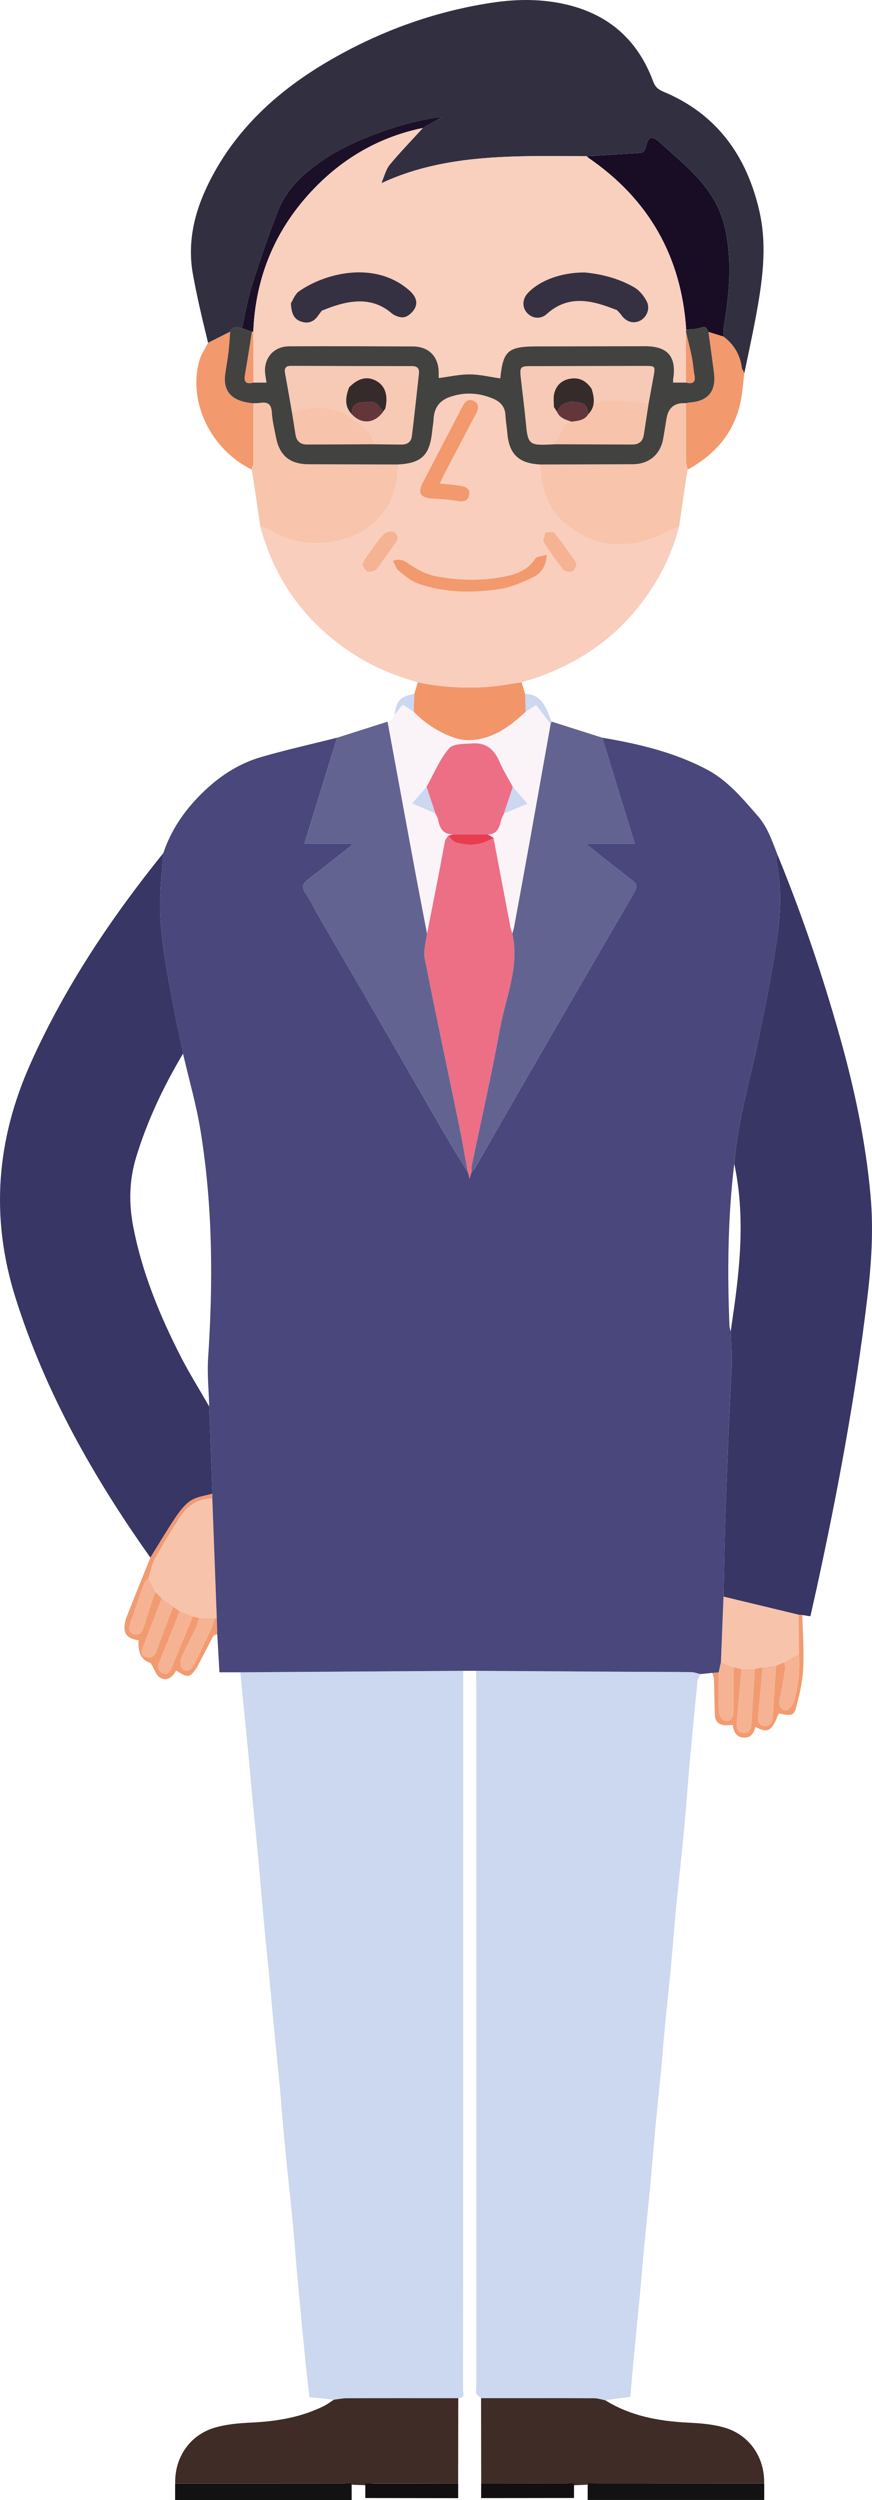 <?xml version="1.0" encoding="UTF-8"?>
<svg id="b" data-name="レイヤー 2" xmlns="http://www.w3.org/2000/svg" width="13.304mm" height="38.119mm" viewBox="0 0 37.713 108.055">
  <g id="c" data-name="レイヤー 1">
    <g>
      <path d="M6.504,67.321c.36-.582,.707-1.173,1.09-1.739,.183-.275,.399-.56,.669-.733,.263-.169,.615-.201,.928-.294l-.007,.202c-.595,.021-1.056,.299-1.373,.783-.393,.596-.766,1.212-1.112,1.838-.14,.255-.188,.564-.279,.848l-.168,.159c-.212,.591-.408,1.188-.62,1.78-.082,.226-.062,.405,.192,.469,.263,.063,.332-.128,.397-.336,.155-.501,.327-.998,.491-1.497,.097,.094,.19,.188,.285,.283-.268,.696-.54,1.392-.803,2.091-.066,.179-.133,.386,.143,.454,.259,.06,.368-.089,.45-.325,.22-.627,.468-1.244,.705-1.865,.095,.07,.189,.142,.283,.211-.292,.724-.584,1.445-.875,2.168-.084,.208-.085,.422,.154,.502,.262,.087,.326-.135,.405-.328,.288-.713,.587-1.421,.883-2.131,.094,.024,.187,.051,.281,.074-.058,.163-.107,.331-.182,.489-.201,.422-.434,.835-.608,1.268-.053,.134-.008,.416,.089,.477,.201,.125,.378-.043,.475-.237,.255-.513,.505-1.034,.748-1.555,.062-.136,.087-.288,.129-.434l.102-.015c.007,.237,.015,.47,.021,.706l-.156,.049c-.163,.295-.309,.599-.469,.897-.139,.254-.252,.534-.444,.742-.232,.254-.465,.014-.711-.115-.145,.274-.394,.474-.685,.313-.177-.096-.253-.376-.42-.647q-.578-.156-.517-.976c-.303-.05-.6-.143-.612-.522-.005-.169,.04-.352,.103-.512,.332-.85,.677-1.694,1.018-2.542" fill="#f29b71"/>
      <path d="M9.376,69.928l-.104,.016c-.215-.003-.433-.006-.649-.008-.094-.026-.186-.051-.281-.074-.19-.072-.378-.142-.567-.211-.093-.072-.188-.142-.283-.211l-.495-.358c-.095-.092-.188-.186-.285-.281-.097-.19-.193-.384-.292-.575,.092-.283,.14-.593,.279-.85,.346-.626,.719-1.24,1.113-1.838,.316-.482,.777-.759,1.372-.783,.063,1.725,.129,3.448,.192,5.173" fill="#f7c3ab"/>
      <path d="M7.775,69.65c.188,.07,.377,.142,.566,.211-.295,.711-.593,1.418-.881,2.132-.081,.192-.146,.415-.407,.327-.24-.079-.238-.294-.154-.502,.291-.723,.584-1.444,.876-2.168" fill="#f5b394"/>
      <path d="M6.997,69.083c.165,.119,.33,.237,.495,.356-.236,.623-.484,1.24-.705,1.867-.082,.233-.19,.383-.45,.322-.277-.066-.209-.274-.143-.451,.263-.699,.534-1.397,.803-2.094" fill="#f5b394"/>
      <path d="M8.623,69.935c.216,.002,.434,.006,.648,.009-.041,.143-.064,.298-.127,.431-.242,.524-.492,1.042-.749,1.557-.094,.192-.272,.36-.473,.235-.097-.058-.142-.341-.089-.474,.175-.436,.407-.847,.608-1.271,.076-.156,.122-.324,.182-.487" fill="#f5b394"/>
      <path d="M6.42,68.226c.099,.191,.195,.385,.292,.575-.164,.498-.336,.994-.491,1.495-.065,.208-.134,.402-.397,.336-.254-.061-.274-.241-.192-.469,.212-.589,.408-1.187,.62-1.778l.168-.159Z" fill="#f5b394"/>
      <path d="M34.543,69.791l.158,.015c.018,.784,.079,1.569,.035,2.349-.032,.576-.172,1.155-.324,1.714-.109,.404-.468,.211-.737,.196-.306,.771-.454,.857-1.001,.579-.069,.248-.182,.464-.481,.459-.331-.005-.468-.224-.501-.549l-.245,.019c-.313,.003-.523-.118-.532-.465-.014-.526-.021-1.052-.04-1.58l-.065-.221c.089-.008,.18-.017,.271-.024,0,.576-.017,1.154,.013,1.73,.006,.131,.151,.337,.266,.362,.211,.05,.335-.124,.355-.341l.002-.247c0-.577,0-1.152,.002-1.729,.116,.024,.233,.048,.351,.075-.066,.757-.131,1.512-.2,2.268-.018,.225-.026,.447,.263,.488,.272,.038,.347-.161,.361-.373,.054-.794,.1-1.589,.147-2.384l.345-.066c-.063,.674-.123,1.349-.189,2.024-.023,.222-.022,.463,.241,.505,.257,.042,.366-.152,.382-.399,.044-.735,.094-1.469,.143-2.207,.117-.048,.234-.094,.351-.142l.055,.199c-.072,.461-.145,.923-.244,1.379-.056,.252,.019,.461,.239,.503,.1,.018,.32-.201,.363-.35,.195-.679,.278-1.377,.224-2.087-.003-.565-.005-1.133-.008-1.7" fill="#f29b71"/>
      <path d="M32.986,72.066l-.346,.064c-.189,0-.381,0-.57,0-.117-.025-.234-.048-.353-.075-.178-.07-.359-.14-.538-.212,.037-.946,.077-1.89,.114-2.837,1.084,.261,2.167,.524,3.251,.785,.003,.566,.004,1.132,.006,1.7-.21,.117-.423,.235-.636,.353-.116,.048-.235,.096-.353,.145-.19,.024-.384,.052-.575,.076" fill="#f7c3ab"/>
      <path d="M31.179,71.844c.18,.07,.358,.143,.538,.212,0,.577,0,1.153,0,1.73l-.002,.247c-.018,.217-.142,.39-.353,.341-.117-.026-.262-.232-.269-.363-.028-.574-.012-1.151-.012-1.729,.035-.146,.066-.292,.099-.438" fill="#f5b394"/>
      <path d="M32.07,72.131c.189,0,.38,0,.57,0-.048,.795-.091,1.591-.146,2.385-.015,.214-.089,.41-.362,.373-.29-.041-.282-.263-.261-.486,.068-.756,.134-1.513,.199-2.271" fill="#f5b394"/>
      <path d="M32.986,72.066c.191-.024,.385-.052,.575-.076-.048,.735-.096,1.472-.14,2.206-.017,.247-.125,.439-.382,.397-.264-.042-.265-.281-.241-.505,.065-.672,.126-1.347,.188-2.022" fill="#f5b394"/>
      <path d="M33.914,71.845c.212-.117,.426-.235,.637-.354,.052,.709-.03,1.409-.224,2.086-.043,.148-.264,.37-.362,.349-.221-.042-.296-.251-.24-.503,.099-.456,.17-.918,.244-1.378l-.055-.2Z" fill="#f5b394"/>
      <path d="M20.593,72.214c2.146,.015,4.292,.027,6.437,.04,.957,.007,1.913,.007,2.867,.019,.134,.002,.266,.053,.399,.084-.045,.1-.119,.199-.13,.302-.124,1.238-.242,2.473-.353,3.71-.08,.888-.139,1.778-.223,2.664-.104,1.109-.232,2.213-.34,3.323-.082,.85-.144,1.705-.224,2.556-.083,.886-.182,1.772-.268,2.657-.057,.595-.101,1.193-.156,1.789-.089,.919-.185,1.84-.272,2.761-.079,.841-.146,1.683-.224,2.524-.086,.896-.181,1.795-.266,2.691-.058,.597-.102,1.192-.16,1.787-.087,.921-.182,1.842-.269,2.765-.053,.57-.1,1.141-.149,1.71-.385,.053-.733,.099-1.085,.146-.157-.03-.314-.086-.475-.087-1.63-.004-3.264-.003-4.896-.003l-.198-.172c-.036-.093-.011-.209-.011-.317v-30.383c0-.187-.003-.377-.004-.566" fill="#cbd8ef"/>
      <path d="M10.394,72.28c3.213-.021,6.426-.044,9.64-.064,0,7.388-.003,14.778-.003,22.167-.002,2.961,0,5.924-.006,8.887,0,.149,.11,.39-.205,.383-1.611,0-3.222-.003-4.832,.002-.185,.001-.366,.043-.551,.065-.333-.035-.667-.069-1.052-.11-.05-.427-.108-.875-.154-1.325-.12-1.213-.236-2.427-.349-3.641-.08-.864-.138-1.728-.221-2.593-.108-1.109-.233-2.214-.339-3.323-.084-.864-.147-1.729-.228-2.594-.084-.898-.179-1.794-.265-2.694-.057-.584-.103-1.168-.159-1.752-.088-.91-.184-1.818-.268-2.728-.08-.866-.149-1.731-.229-2.595-.083-.898-.177-1.796-.262-2.693-.059-.596-.105-1.193-.163-1.788-.084-.899-.178-1.795-.268-2.694-.029-.304-.058-.606-.086-.91" fill="#cbd8ef"/>
      <path d="M14.437,103.72c.184-.021,.366-.063,.55-.064,1.611-.005,3.222-.002,4.833-.002l-.006,3.681c-1.226,0-2.451-.002-3.678,.003-.12,.001-.24,.051-.361,.077-.165-.007-.33-.011-.496-.018-.136-.022-.271-.059-.405-.06-2.433-.004-4.865-.003-7.296-.003-.031-1.093,.611-2.068,1.673-2.395,.508-.157,1.062-.204,1.598-.23,1.108-.052,2.178-.225,3.178-.726,.143-.075,.273-.175,.41-.263" fill="#3f2c27"/>
      <path d="M20.805,103.653c1.632,0,3.265-.003,4.896,.003,.16,.001,.317,.058,.475,.088,1.093,.679,2.304,.901,3.567,.966,.547,.026,1.114,.069,1.632,.228,1.062,.327,1.702,1.303,1.673,2.398-2.43,0-4.863-.001-7.296,.003-.135,.001-.27,.038-.406,.057-.165,.007-.331,.014-.496,.021-.12-.028-.239-.076-.36-.077-1.227-.005-2.454-.003-3.679-.003l-.006-3.684Z" fill="#3f2c27"/>
      <path d="M33.052,107.338v.716h-7.636v-.719c2.545,.001,5.09,.002,7.636,.003" fill="#131212"/>
      <rect x="7.574" y="107.338" width="7.635" height=".717" fill="#131212"/>
      <path d="M19.816,107.336c0,.214,0,.427,0,.639-1.338-.001-2.677-.003-4.016-.005-.001-.209-.002-.419-.002-.628l4.017-.006" fill="#110f0f"/>
      <path d="M20.808,107.973c0-.212,0-.425,.002-.638,1.339,.002,2.678,.003,4.018,.004-.002,.21-.002,.419-.004,.629-1.339,.002-2.677,.004-4.016,.005" fill="#110f0f"/>
      <path d="M18.469,40.35c-.187-.98-.379-1.962-.562-2.943-.383-2.073-.762-4.146-1.145-6.216l.148-.075,.077-.075-.004,.003,.072-.142v.002c.126-.158,.252-.317,.36-.45,.213,.137,.346,.224,.48,.311,.517,.53,1.129,.918,1.834,1.145,.225,.072,.483,.092,.721,.072,.927-.082,1.63-.608,2.283-1.217,.14-.092,.282-.184,.452-.294,.212,.275,.421,.545,.63,.816-.304,1.705-.605,3.409-.909,5.112-.225,1.238-.454,2.477-.682,3.717l-.067,.234-.073-.23c-.248-1.303-.494-2.607-.741-3.91l-.243-.141c.39-.01,.493-.285,.567-.6,.028-.108,.087-.212,.133-.316,.316-.129,.633-.258,1.015-.412-.259-.296-.448-.514-.636-.731-.192-.359-.415-.709-.575-1.084-.219-.513-.565-.829-1.133-.795-.363,.024-.867,0-1.052,.217-.41,.481-.658,1.101-.971,1.662-.186,.213-.372,.426-.624,.715,.379,.161,.691,.294,1.003,.428,.041,.093,.104,.181,.121,.279,.067,.367,.216,.638,.643,.628l-.214,.066-.123,.183c-.1,.507-.189,1.017-.288,1.523-.163,.84-.331,1.679-.497,2.518" fill="#faf3f8"/>
      <path d="M17.054,30.901l-.072,.145,.072-.145Z" fill="#cbd8ef"/>
      <path d="M16.985,31.042l-.075,.073,.075-.073Z" fill="#cbd8ef"/>
      <path d="M22.732,30.765l-.022-.775c.772,.024,.917,.654,1.147,1.198l-.043,.098c-.209-.27-.418-.541-.63-.815-.17,.11-.31,.202-.452,.294" fill="#cbd8ef"/>
      <path d="M17.918,29.988c-.008,.26-.016,.52-.022,.777-.134-.087-.268-.173-.481-.311-.108,.135-.233,.292-.36,.449,.119-.657,.232-.777,.863-.915" fill="#cbd8ef"/>
      <path d="M21.343,36.211c.247,1.304,.493,2.605,.741,3.908l.073,.233c.322,1.443-.292,2.772-.54,4.141-.358,1.975-.808,3.932-1.215,5.897-.02,.091-.007,.186-.01,.28l-.077,.273c-.045-.152-.062-.211-.078-.273-.126-.68-.241-1.36-.379-2.037-.496-2.402-1.014-4.802-1.489-7.207-.066-.34,.062-.717,.1-1.074,.166-.839,.334-1.678,.497-2.519,.099-.508,.188-1.018,.288-1.522l.123-.184c.116,.101,.217,.252,.35,.289,.561,.158,1.11,.122,1.616-.205" fill="#ec6f86"/>
      <path d="M21.8,35.152c-.046,.105-.105,.208-.133,.317-.074,.315-.177,.59-.567,.599-.503-.003-1.006-.005-1.509-.008-.427,.009-.576-.261-.643-.628-.017-.096-.08-.186-.121-.28-.127-.381-.253-.762-.38-1.142,.314-.561,.562-1.18,.972-1.662,.185-.217,.689-.194,1.052-.217,.568-.034,.914,.283,1.133,.795,.16,.375,.383,.724,.575,1.084-.126,.381-.253,.762-.379,1.142" fill="#ec6f86"/>
      <path d="M19.591,36.06c.503,.004,1.007,.006,1.509,.009l.243,.141c-.506,.329-1.055,.365-1.616,.205-.133-.037-.234-.189-.35-.289l.214-.066Z" fill="#e83c4f"/>
      <path d="M21.8,35.152c.126-.38,.253-.761,.379-1.142,.188,.217,.377,.434,.636,.731-.382,.154-.699,.282-1.015,.411" fill="#cbd8ef"/>
      <path d="M18.447,34.01c.127,.381,.253,.762,.38,1.143-.313-.133-.624-.267-1.003-.427,.252-.289,.437-.502,.623-.716" fill="#cbd8ef"/>
      <path d="M10.394,72.28h-.904c-.033-.562-.064-1.104-.094-1.646-.007-.236-.014-.469-.021-.706l-.193-5.172,.007-.201-.141-3.763c-.019-.697-.092-1.395-.048-2.085,.218-3.281,.203-6.554-.322-9.805-.181-1.133-.505-2.242-.763-3.362-.179-.894-.369-1.782-.533-2.678-.249-1.356-.505-2.715-.454-4.103,.024-.629,.089-1.258,.135-1.886,.328-.982,.887-1.802,1.617-2.534,.752-.754,1.606-1.326,2.617-1.62,1.083-.313,2.187-.559,3.281-.835-.469,1.524-.939,3.046-1.411,4.58h2.071l-.06,.097c-.618,.487-1.235,.972-1.858,1.452-.218,.168-.297,.323-.113,.589,.24,.348,.421,.735,.634,1.101,.926,1.598,1.858,3.191,2.782,4.791,.901,1.557,1.794,3.119,2.699,4.676,.293,.506,.607,1.001,.914,1.501,.016,.059,.033,.121,.077,.272l.078-.272,.138-.158c.827-1.437,1.649-2.877,2.479-4.313,1.472-2.545,2.946-5.091,4.429-7.629,.133-.226,.108-.366-.076-.512-.371-.289-.746-.571-1.113-.863-.294-.23-.582-.474-.898-.732h2.108c-.476-1.549-.943-3.065-1.41-4.58,1.572,.266,3.116,.629,4.533,1.38,.899,.477,1.541,1.256,2.2,2.012,.425,.487,.611,1.074,.839,1.65l-.052,.23c.245,1.118,.196,2.252,.043,3.363-.205,1.491-.507,2.973-.818,4.449-.374,1.772-.894,3.515-1.037,5.333-.282,2.343-.302,4.694-.206,7.046l.053,.201c.016,.454,.053,.91,.039,1.364-.031,1.007-.094,2.014-.135,3.019-.051,1.302-.101,2.604-.14,3.907-.034,1.055-.051,2.112-.076,3.171-.037,.945-.075,1.889-.112,2.835-.033,.146-.064,.292-.098,.439-.091,.008-.182,.016-.272,.022-.172,.017-.343,.036-.514,.051-.131-.028-.264-.082-.399-.084-.955-.012-1.91-.012-2.865-.016-2.147-.014-4.291-.028-6.439-.04h-.558c-3.214,.02-6.427,.043-9.64,.064" fill="#49477c"/>
      <path d="M26.049,31.884c.467,1.516,.935,3.029,1.41,4.578h-2.107c.315,.26,.601,.502,.895,.734,.367,.292,.742,.575,1.114,.864,.185,.143,.209,.285,.078,.511-1.486,2.539-2.957,5.084-4.43,7.628-.83,1.437-1.651,2.876-2.481,4.314l-.135,.156c.002-.094-.011-.189,.009-.281,.407-1.965,.857-3.922,1.215-5.896,.248-1.369,.862-2.698,.54-4.141l.068-.237c.227-1.238,.457-2.477,.679-3.715,.306-1.703,.607-3.409,.912-5.113l.043-.097c.729,.231,1.461,.465,2.19,.695" fill="#636392"/>
      <path d="M20.235,50.67c-.306-.5-.62-.994-.914-1.501-.902-1.556-1.797-3.118-2.698-4.676-.925-1.597-1.856-3.193-2.782-4.791-.211-.366-.395-.752-.634-1.098-.184-.269-.105-.421,.113-.589,.623-.482,1.24-.968,1.858-1.452l.06-.1h-2.069c.47-1.531,.939-3.055,1.409-4.577,.727-.233,1.456-.464,2.183-.695,.382,2.072,.762,4.144,1.146,6.215,.182,.984,.374,1.963,.561,2.946-.038,.357-.166,.734-.099,1.073,.474,2.406,.991,4.806,1.487,7.207,.14,.678,.253,1.358,.379,2.038" fill="#636392"/>
      <path d="M22.732,30.765c-.651,.609-1.354,1.135-2.281,1.217-.24,.02-.496,0-.724-.072-.704-.227-1.314-.615-1.833-1.145,.008-.259,.016-.519,.025-.776,.049-.167,.099-.334,.15-.5,.978,.211,1.971,.265,2.966,.204,.51-.032,1.014-.135,1.522-.204,.05,.167,.101,.334,.153,.501l.022,.775Z" fill="#f29569"/>
      <path d="M7.063,36.872c-.046,.628-.112,1.258-.135,1.888-.051,1.387,.205,2.746,.454,4.102,.164,.896,.354,1.784,.534,2.677-.847,1.423-1.551,2.907-2.032,4.493-.296,.982-.316,1.97-.124,2.974,.38,1.984,1.14,3.832,2.053,5.619,.378,.739,.821,1.445,1.235,2.166l.141,3.766c-.312,.091-.663,.125-.927,.294-.268,.171-.485,.458-.669,.73-.383,.567-.728,1.158-1.09,1.74-2.463-3.475-4.548-7.141-5.836-11.238-1.089-3.463-.824-6.806,.642-10.091,1.481-3.316,3.483-6.303,5.754-9.12" fill="#383664"/>
      <path d="M31.292,69.007c.024-1.058,.042-2.113,.074-3.171,.04-1.302,.09-2.602,.142-3.904,.041-1.008,.103-2.015,.136-3.022,.012-.454-.026-.91-.04-1.364,.027-.197,.052-.396,.083-.596,.325-2.213,.544-4.425,.07-6.649,.142-1.817,.663-3.562,1.037-5.335,.31-1.475,.611-2.956,.817-4.446,.155-1.113,.202-2.245-.043-3.365l.051-.229c1.057,2.571,1.947,5.2,2.701,7.875,.633,2.249,1.118,4.526,1.329,6.857,.137,1.501,.037,2.994-.144,4.483-.505,4.189-1.276,8.334-2.174,12.456-.09,.412-.185,.824-.282,1.261-.126-.021-.236-.038-.348-.054l-.158-.014c-1.084-.261-2.167-.521-3.251-.783" fill="#383664"/>
      <path d="M8.998,14.818c-.13-.547-.265-1.093-.387-1.642-.096-.436-.187-.874-.267-1.314-.277-1.538,.134-2.947,.853-4.283,1.183-2.198,2.989-3.776,5.12-5.003C16.481,1.331,18.799,.492,21.27,.117c1.103-.167,2.209-.174,3.304,.097,1.813,.448,3.028,1.561,3.673,3.301,.085,.231,.209,.349,.438,.444,2.327,.967,3.618,2.792,4.161,5.181,.351,1.55,.115,3.1-.172,4.636-.148,.787-.321,1.569-.482,2.353l-.107-.209c-.069-.573-.337-1.027-.795-1.373,.003-.129-.01-.261,.011-.388,.17-1.076,.308-2.15,.216-3.248-.06-.688-.184-1.352-.479-1.972-.558-1.174-1.582-1.94-2.508-2.787-.334-.305-.493-.252-.594,.186-.042,.19-.113,.26-.282,.271-.76,.048-1.521,.095-2.282,.142-.848-.001-1.694-.016-2.542-.002-2.15,.036-4.273,.225-6.266,1.137l-.045-.042c.11-.245,.173-.529,.338-.728,.455-.548,.954-1.06,1.432-1.586,.253-.145,.507-.29,.844-.482-1.653,.19-3.84,.979-5.134,1.849-.842,.566-1.592,1.241-1.971,2.206-.413,1.05-.779,2.121-1.12,3.197-.194,.613-.296,1.254-.439,1.883-.194-.021-.409-.116-.515,.154-.317,.16-.638,.32-.956,.481" fill="#323040"/>
      <polygon points="16.564 7.886 16.521 7.932 16.519 7.844 16.564 7.886" fill="#323040"/>
      <path d="M30.638,14.345c-.061-.136-.093-.27-.314-.189-.202,.073-.431,.067-.647,.097-.208-3.161-1.615-5.639-4.228-7.431l-.078-.07c.761-.048,1.522-.094,2.284-.142,.169-.011,.237-.081,.281-.271,.1-.439,.261-.492,.595-.186,.924,.847,1.949,1.613,2.506,2.787,.295,.62,.419,1.283,.478,1.971,.094,1.099-.045,2.172-.215,3.249-.019,.127-.008,.259-.011,.388-.215-.068-.432-.135-.651-.203" fill="#190d26"/>
      <path d="M10.895,14.34c-.143-.053-.284-.105-.427-.157,.144-.629,.245-1.27,.44-1.883,.341-1.076,.707-2.147,1.12-3.197,.38-.965,1.13-1.64,1.971-2.206,1.293-.87,3.481-1.659,5.132-1.849-.336,.192-.59,.337-.841,.482-1.831,.376-3.388,1.259-4.68,2.591-1.674,1.725-2.559,3.803-2.655,6.21l-.06,.009Z" fill="#1c1028"/>
      <path d="M29.744,20.295c-.024-.122-.072-.243-.072-.365-.008-.834-.005-1.668-.005-2.502l.137-.029c.819-.05,1.179-.485,1.072-1.304-.075-.584-.156-1.167-.236-1.75,.216,.068,.433,.135,.65,.203,.458,.346,.725,.8,.795,1.372l.107,.209c-.057,.44-.084,.887-.18,1.317-.297,1.307-1.115,2.215-2.268,2.849" fill="#f2996d"/>
      <path d="M10.952,17.429c.002,.857,.007,1.713,.003,2.57-.001,.098-.047,.196-.072,.295-1.773-.869-2.769-2.935-2.257-4.72,.075-.266,.245-.505,.372-.756,.318-.16,.639-.321,.956-.481-.023,.291-.037,.584-.071,.874-.037,.316-.096,.629-.141,.944-.111,.771,.297,1.201,1.21,1.274" fill="#f2996d"/>
      <path d="M29.372,22.754c-.362,1.389-1.022,2.615-1.952,3.709-1.119,1.319-2.514,2.211-4.124,2.795-.242,.089-.493,.154-.739,.23-.508,.071-1.014,.172-1.522,.204-.995,.063-1.988,.007-2.966-.204-.954-.27-1.87-.637-2.71-1.171-2.084-1.325-3.46-3.175-4.104-5.564,.163,.063,.337,.103,.485,.191,.963,.575,1.99,.664,3.052,.383,1.529-.406,2.446-1.622,2.405-3.251,1.032-.051,1.389-.394,1.494-1.436,.019-.187,.053-.373,.064-.561,.03-.466,.27-.773,.7-.922,.638-.221,1.274-.187,1.893,.085,.299,.132,.493,.345,.511,.695,.015,.259,.059,.516,.08,.773,.079,.922,.488,1.316,1.419,1.366,.025,.923,.272,1.798,.947,2.429,.986,.921,2.196,1.236,3.513,.886,.536-.142,1.036-.421,1.554-.637m-10.35-1.859c.069-.149,.118-.265,.177-.375,.459-.877,.922-1.752,1.383-2.629,.105-.203,.17-.422-.075-.555-.235-.127-.392,.009-.506,.228-.569,1.099-1.148,2.193-1.714,3.292-.233,.449-.106,.654,.399,.693,.363,.028,.732,.035,1.086,.105,.273,.053,.474-.008,.521-.263,.058-.294-.192-.368-.424-.4-.266-.038-.533-.061-.847-.096" fill="#f9cebc"/>
      <path d="M29.371,22.754c-.517,.216-1.017,.495-1.553,.637-1.318,.35-2.528,.035-3.511-.886-.676-.631-.922-1.505-.949-2.429,1.334-.003,2.667-.005,4.001-.011,.702-.003,1.19-.406,1.321-1.088,.055-.301,.097-.604,.15-.906q.121-.693,.837-.643c0,.834-.003,1.668,.004,2.502,0,.122,.048,.243,.073,.365-.025,.147-.056,.294-.078,.442-.1,.672-.197,1.345-.295,2.017" fill="#f8c4ab"/>
      <path d="M17.197,20.076c.041,1.628-.876,2.845-2.406,3.251-1.061,.281-2.088,.191-3.051-.383-.147-.088-.322-.128-.483-.191-.1-.674-.198-1.349-.296-2.023-.023-.146-.053-.291-.077-.436,.024-.099,.07-.197,.071-.295,.004-.857-.001-1.713-.003-2.57,.105-.005,.212-.003,.315-.018,.317-.046,.467,.061,.489,.405,.021,.362,.108,.719,.176,1.077,.154,.8,.605,1.17,1.419,1.173,1.283,.003,2.565,.007,3.846,.01" fill="#f8c4ab"/>
      <path d="M19.022,20.895c.314,.035,.581,.058,.847,.096,.232,.032,.482,.106,.424,.4-.047,.255-.248,.316-.521,.263-.354-.07-.723-.077-1.086-.105-.505-.039-.632-.244-.399-.693,.566-1.099,1.145-2.193,1.714-3.292,.114-.219,.271-.355,.506-.228,.245,.133,.18,.352,.075,.555-.461,.877-.924,1.752-1.383,2.629-.059,.11-.108,.226-.177,.375" fill="#f2996d"/>
      <path d="M18.289,5.531c-.479,.526-.977,1.038-1.432,1.585-.165,.2-.228,.483-.338,.728l.002,.089,.043-.047c1.993-.912,4.117-1.101,6.266-1.136,.848-.015,1.694,0,2.542,.002l.076,.07c2.614,1.792,4.023,4.27,4.23,7.431l-.011,.085c0,.733-.001,1.465-.001,2.198h-.555v-.139c.158-.973-.228-1.434-1.206-1.433-1.555,.002-3.113,.006-4.67,.007-1.268,.002-1.477,.185-1.598,1.383-.441-.062-.879-.171-1.32-.173-.445-.002-.891,.101-1.344,.159v-.201c.01-.71-.413-1.162-1.121-1.165-1.783-.009-3.563-.013-5.344-.007-.689,.002-1.133,.543-1.035,1.223,.015,.11,.033,.22,.052,.347h-.565l-.006-2.206c.099-2.406,.982-4.485,2.656-6.209,1.292-1.332,2.85-2.215,4.679-2.591" fill="#f9cfbe"/>
      <path d="M23.996,19.203c-1.169,.058-1.163,.058-1.271-1.093-.058-.61-.14-1.217-.206-1.826-.044-.408,0-.458,.402-.459,1.663-.004,3.326-.007,4.989-.008,.427-.001,.434,.007,.356,.449-.071,.393-.144,.786-.215,1.179-.529-.048-3.926,1.504-4.055,1.758" fill="#f6cab7"/>
      <path d="M10.895,14.34l.06-.009,.004,2.206c-.282,.069-.426,.004-.368-.33,.112-.62,.203-1.244,.304-1.867" fill="#f2996d"/>
      <path d="M29.667,14.338c.087,.368,.183,.734,.257,1.105,.052,.252,.061,.512,.111,.765,.067,.334-.088,.397-.369,.329,0-.733,.001-1.466,.001-2.199" fill="#f2996d"/>
      <path d="M23.996,19.203c.129-.254,.259-.507,.384-.762,.044-.09,1.209-.844,1.292-.997,.264-.047,.53-.14,.793-.132,.529,.016,1.057,.085,1.586,.133-.071,.453-.139,.905-.209,1.358-.045,.277-.216,.41-.49,.409-1.118,0-2.237-.006-3.356-.009" fill="#f7c3ab"/>
      <path d="M15.644,18.194c.13,.2,.268,.396,.387,.603,.071,.126,.116,.27,.175,.405-.975,.004-1.949,.008-2.921,.011-.291,.001-.459-.142-.504-.432-.051-.324-.105-.647-.157-.971,.723-.237,1.442-.29,2.164,.017,.101,.044,.229,.03,.345,.043l.072,.031c.146,.098,.293,.195,.439,.293" fill="#f7c3ab"/>
      <path d="M12.625,17.81c-.098-.555-.189-1.111-.295-1.665-.043-.226,.018-.332,.263-.331,1.742,.007,3.484,.009,5.227,.01,.224,0,.325,.097,.298,.326-.102,.9-.195,1.8-.305,2.7-.029,.241-.193,.367-.443,.364-.389-.004-.776-.008-1.165-.011-.058-.136-.101-.279-.175-.406-.119-.207-1.139-.925-1.243-.969-.721-.308-1.439-.255-2.162-.018" fill="#f7cab5"/>
      <path d="M10.96,16.537h.565c-.019-.127-.037-.237-.052-.348-.098-.68,.346-1.22,1.035-1.222,1.781-.006,3.561-.002,5.343,.006,.709,.004,1.132,.456,1.123,1.166v.201c.452-.058,.898-.161,1.343-.159,.441,.002,.879,.111,1.32,.173,.121-1.198,.33-1.381,1.598-1.383,1.557-.001,3.115-.006,4.67-.007,.978-.001,1.364,.459,1.207,1.433v.139s.554,0,.554,0c.281,.068,.435,.005,.369-.329-.05-.253-.059-.512-.111-.765-.074-.37-.17-.737-.257-1.105l.011-.085c.215-.029,.445-.024,.645-.096,.223-.081,.255,.053,.317,.189,.079,.583,.161,1.166,.236,1.75,.107,.818-.253,1.253-1.073,1.303l-.136,.03q-.716-.051-.837,.643c-.053,.301-.095,.605-.15,.906-.131,.682-.619,1.085-1.321,1.088-1.334,.006-2.667,.008-4.001,.011-.93-.05-1.34-.444-1.419-1.366-.022-.258-.066-.514-.08-.773-.017-.35-.212-.563-.509-.695-.621-.272-1.256-.306-1.896-.085-.429,.149-.67,.456-.698,.921-.012,.188-.045,.374-.065,.562-.104,1.041-.462,1.385-1.494,1.436-1.282-.003-2.564-.007-3.846-.01-.814-.003-1.265-.373-1.417-1.173-.07-.358-.157-.715-.178-1.077-.022-.344-.172-.451-.488-.405-.104,.015-.209,.013-.316,.018-.913-.073-1.321-.503-1.21-1.274,.045-.315,.104-.628,.141-.944,.034-.29,.05-.583,.071-.874,.106-.27,.321-.175,.515-.154,.142,.052,.284,.104,.426,.157-.1,.623-.193,1.247-.303,1.867-.06,.334,.086,.399,.368,.33m13.036,2.665c1.119,.004,2.238,.008,3.356,.01,.274,0,.445-.133,.49-.409,.07-.453,.138-.906,.209-1.359,.071-.392,.144-.785,.215-1.179,.078-.441,.071-.449-.356-.449-1.663,.002-3.326,.004-4.989,.009-.402,.001-.445,.051-.402,.458,.066,.609,.148,1.217,.207,1.827,.107,1.15,.101,1.151,1.27,1.092m-7.791,0c.389,.004,.776,.008,1.165,.012,.25,.002,.414-.123,.443-.365,.111-.899,.204-1.8,.305-2.7,.025-.228-.074-.325-.298-.326-1.743,0-3.485-.003-5.226-.01-.246-.001-.307,.105-.264,.331,.104,.554,.197,1.11,.295,1.665,.053,.325,.105,.648,.155,.972,.045,.29,.213,.432,.504,.431,.974-.003,1.947-.007,2.921-.01" fill="#424241"/>
      <path d="M23.649,23.974c-.034,.515-.26,.809-.573,.961-.471,.226-.97,.448-1.479,.525-1.177,.178-2.367,.162-3.509-.237-.307-.108-.581-.343-.841-.553-.114-.09-.156-.267-.244-.43,.29-.1,.433-.039,.644,.108,.364,.253,.79,.484,1.222,.564,1.043,.193,2.103,.212,3.149-.034,.453-.108,.857-.303,1.127-.726,.067-.104,.29-.107,.504-.178" fill="#f2996d"/>
      <path d="M24.931,24.463c-.046,.06-.104,.21-.195,.236-.112,.032-.31,.003-.373-.076-.313-.395-.607-.806-.871-1.233l.098-.38,.355-.015c.336,.419,.641,.862,.955,1.298,.016,.026,.012,.068,.031,.17" fill="#f5b394"/>
      <path d="M15.67,24.426c.065-.142,.094-.235,.146-.309,.247-.342,.483-.694,.759-1.01,.086-.099,.322-.173,.43-.126,.202,.088,.255,.277,.091,.493-.275,.365-.516,.756-.801,1.112-.072,.091-.271,.143-.393,.117-.095-.021-.162-.187-.232-.277" fill="#f5b394"/>
      <path d="M12.582,13.107c.077-.117,.169-.391,.358-.522,1.2-.83,3.343-1.306,4.779-.017,.223,.201,.358,.448,.241,.716-.077,.178-.274,.371-.457,.419-.163,.045-.424-.044-.565-.165-.953-.82-2.07-.499-3.02-.111l-.144,.189c-.171,.264-.402,.384-.717,.293-.334-.096-.455-.342-.475-.802" fill="#353142"/>
      <path d="M25.281,11.776c.646,.058,1.439,.23,2.15,.645,.227,.131,.422,.376,.543,.613,.161,.315-.019,.704-.313,.837-.3,.135-.606,.025-.814-.289l-.157-.175c-1.058-.421-2.081-.699-3.041,.162-.267,.241-.63,.203-.854-.046-.223-.245-.207-.601,.037-.86,.497-.531,1.418-.889,2.449-.887" fill="#353142"/>
      <path d="M15.219,17.907c-.343-.356-.271-.755-.123-1.163,.395-.401,.776-.496,1.163-.289,.397,.212,.535,.617,.407,1.2l-.101,.145-.117-.173c-.208-.363-.557-.254-.856-.228-.271,.023-.394,.231-.373,.508" fill="#362b2b"/>
      <path d="M24.091,17.8l-.134-.21c0-.187-.032-.383,.008-.562,.077-.348,.301-.58,.662-.654,.425-.087,.732,.094,.962,.436,.118,.389,.172,.769-.15,1.096-.036-.398-.161-.497-.548-.531-.371-.032-.646,.071-.8,.425" fill="#362b2b"/>
      <path d="M15.219,17.907c-.021-.277,.102-.485,.373-.508,.299-.026,.648-.135,.856,.228l.117,.173c-.367,.509-.931,.553-1.346,.107" fill="#63363b"/>
      <path d="M24.091,17.8c.154-.354,.429-.457,.8-.425,.387,.034,.512,.133,.548,.531-.166,.27-.45,.281-.719,.32-.247-.086-.511-.149-.629-.426" fill="#63363b"/>
    </g>
  </g>
</svg>